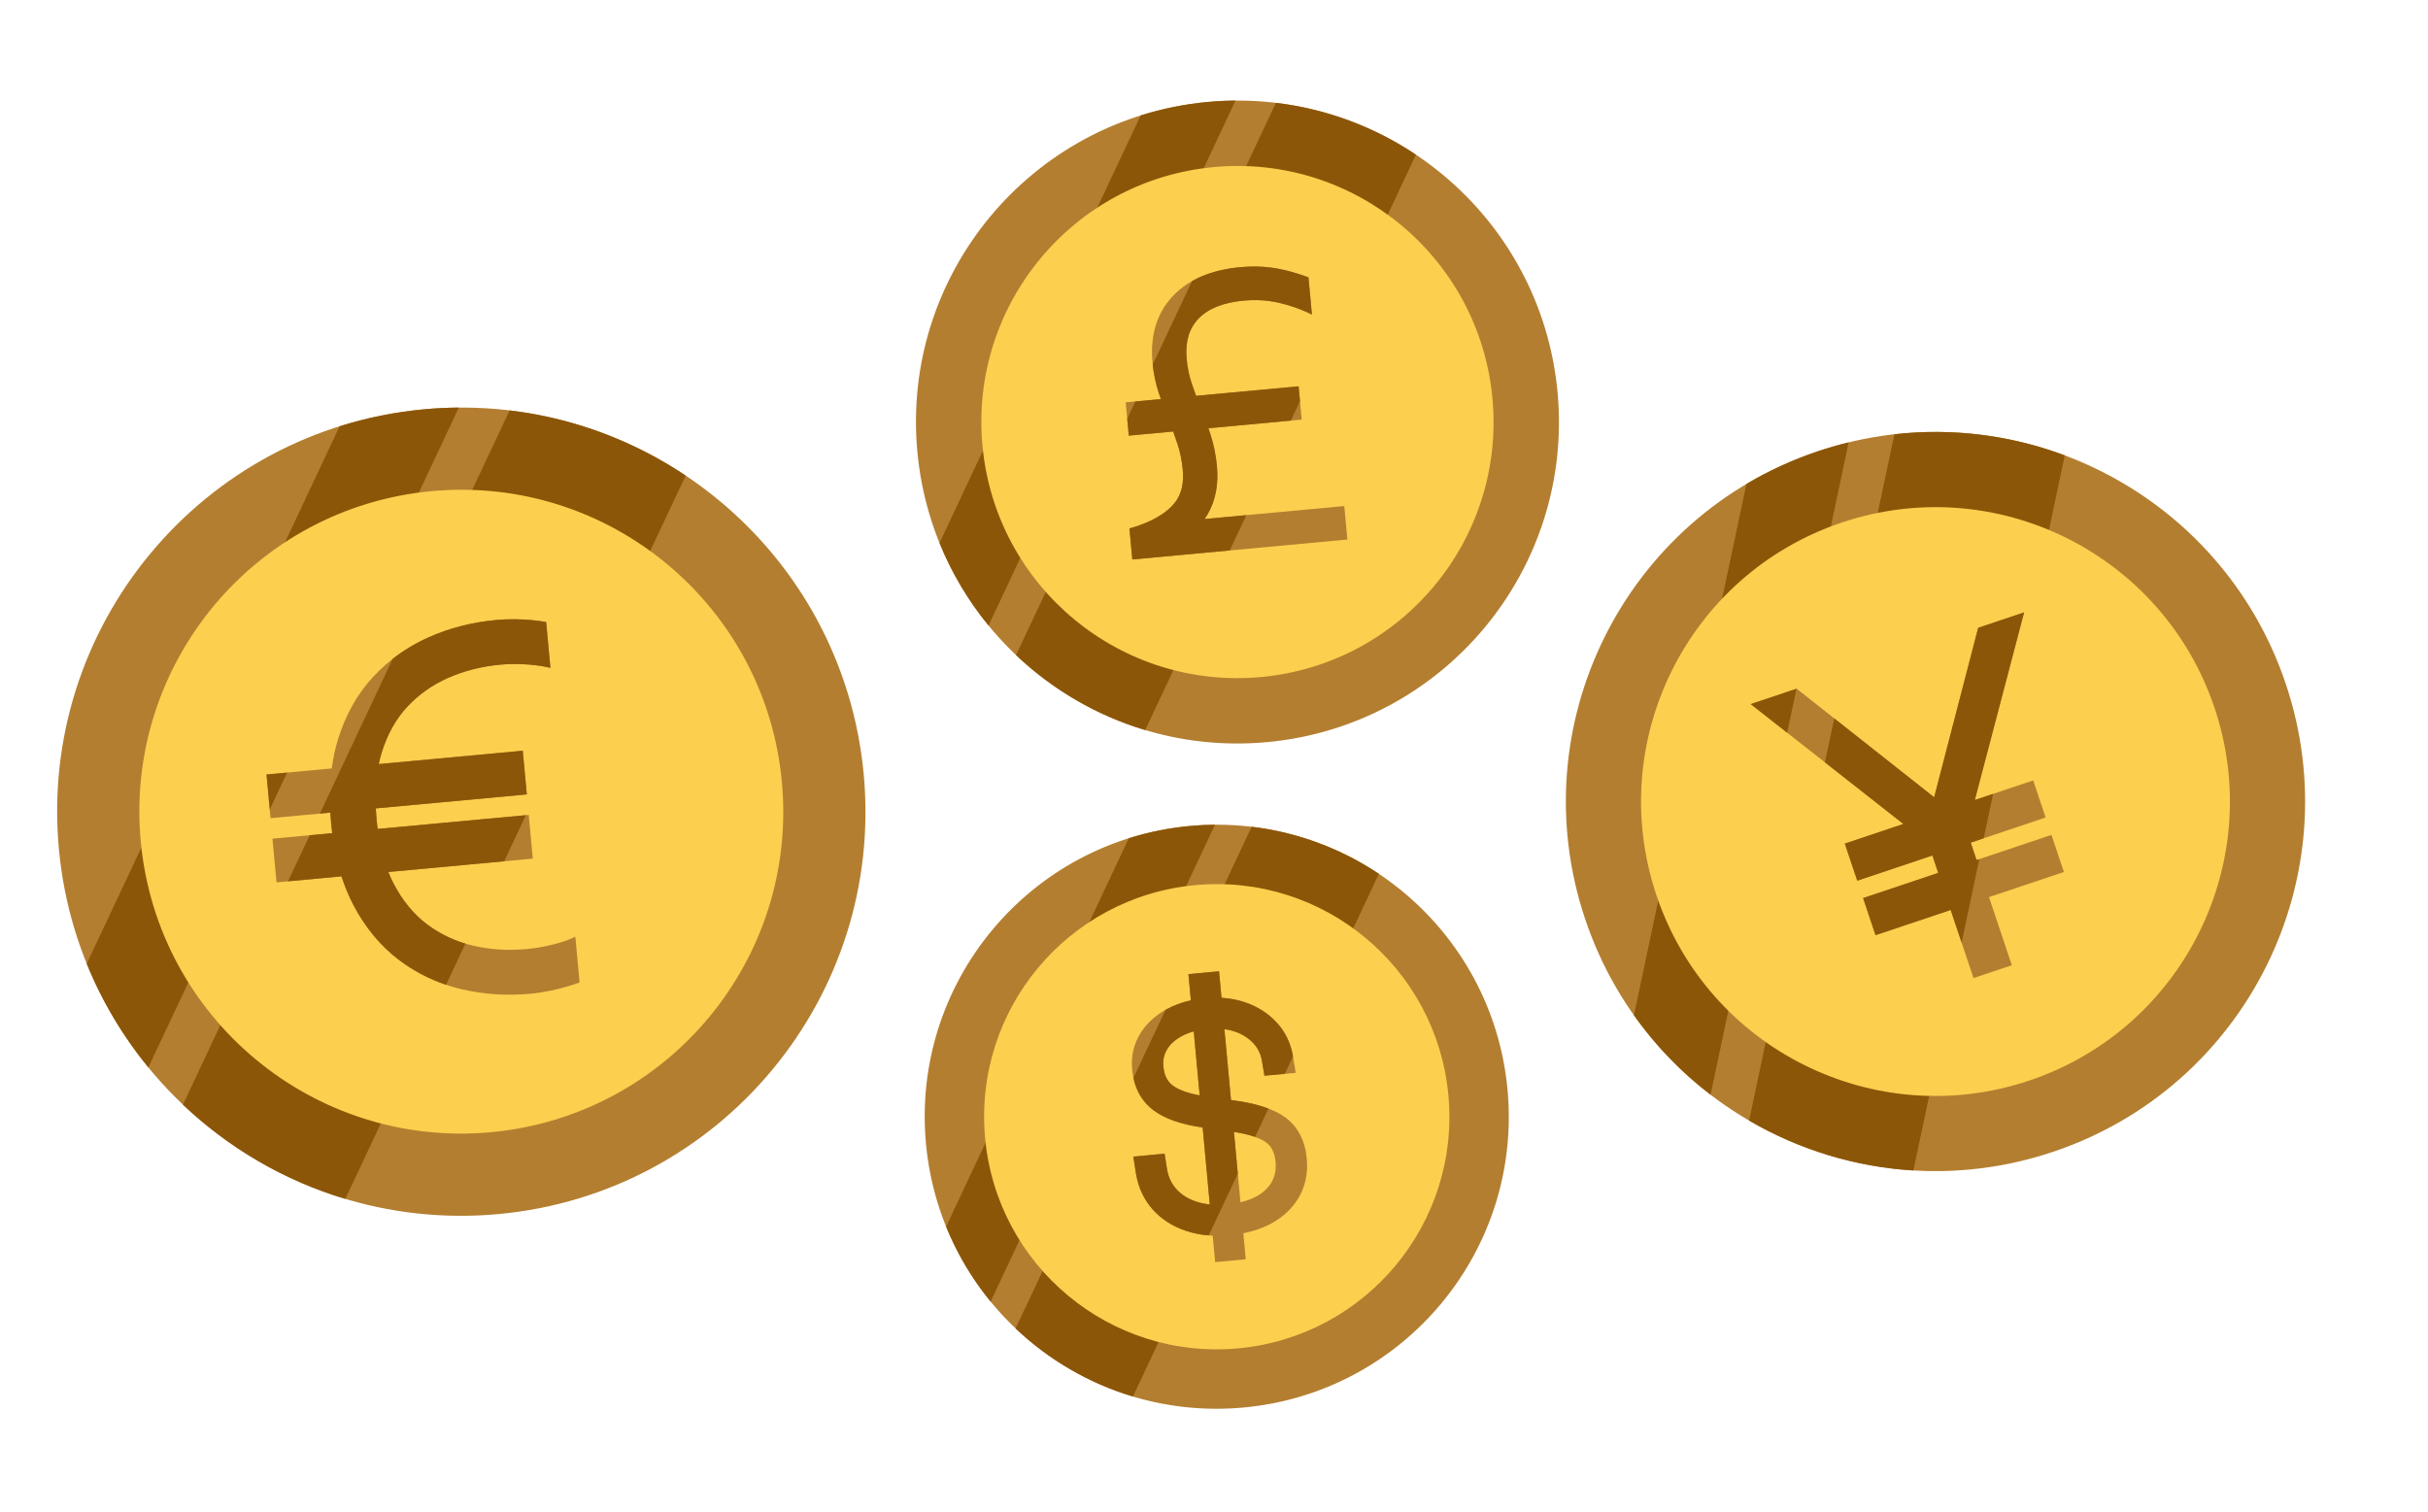 <svg width="374" height="233" viewBox="0 0 374 233" fill="none" xmlns="http://www.w3.org/2000/svg">
<path d="M191.579 216.828C166.841 219.122 144.927 200.928 142.633 176.19C140.338 151.452 158.532 129.538 183.27 127.244C208.008 124.95 229.922 143.144 232.216 167.882C234.511 192.619 216.316 214.533 191.579 216.828Z" fill="#B47E30"/>
<path d="M187.153 127.055L152.592 200.511C149.769 197.064 147.442 193.18 145.731 188.958L173.878 129.135C176.874 128.192 180.016 127.55 183.27 127.248C184.573 127.127 185.867 127.064 187.153 127.055Z" fill="#8C5608"/>
<path d="M212.399 134.618L174.514 215.137C167.699 213.095 161.516 209.466 156.439 204.645L192.8 127.364C199.941 128.216 206.628 130.761 212.399 134.618Z" fill="#8C5608"/>
<path d="M190.735 207.718C171.028 209.546 153.572 195.052 151.744 175.346C149.916 155.639 164.41 138.182 184.116 136.355C203.823 134.527 221.279 149.021 223.107 168.727C224.935 188.433 210.441 205.89 190.735 207.718Z" fill="#FCCF4F"/>
<path d="M187.176 194.431L186.798 190.357C185.35 190.292 183.984 190.048 182.72 189.629C180.654 188.945 178.928 187.843 177.591 186.355C176.236 184.848 175.362 183.005 174.996 180.88L174.57 178.177L179.391 177.73L179.769 180.154C179.98 181.366 180.458 182.368 181.229 183.215C182.022 184.085 183.037 184.712 184.332 185.133C184.958 185.337 185.633 185.475 186.352 185.549L185.253 173.699C181.858 173.197 179.373 172.32 177.659 171.021C175.745 169.571 174.648 167.475 174.399 164.791L174.395 164.744C174.213 162.778 174.604 160.964 175.56 159.352C176.481 157.798 177.847 156.509 179.621 155.519C180.756 154.886 182.034 154.412 183.435 154.102L183.061 150.065L187.777 149.628L188.156 153.712C189.453 153.788 190.687 154.028 191.842 154.429C193.753 155.094 195.367 156.127 196.638 157.5C197.945 158.912 198.787 160.619 199.14 162.576L199.581 165.269L194.769 165.715L194.376 163.365C194.183 162.308 193.742 161.429 193.028 160.674C192.274 159.877 191.338 159.296 190.169 158.898C189.676 158.731 189.153 158.61 188.603 158.535L189.616 169.458L189.956 169.504C193.644 169.999 196.287 170.874 198.034 172.178C199.936 173.599 201.03 175.722 201.287 178.488L201.289 178.512C201.487 180.647 201.102 182.602 200.144 184.323C199.199 186.021 197.765 187.408 195.883 188.445C194.611 189.146 193.149 189.661 191.52 189.985L191.892 193.993L187.176 194.431L187.176 194.431ZM191.077 185.215C191.989 185 192.797 184.703 193.493 184.328C194.604 183.729 195.391 182.99 195.9 182.069C196.4 181.165 196.59 180.154 196.481 178.981L196.479 178.958C196.351 177.58 195.866 176.601 194.995 175.965C194.333 175.481 192.946 174.831 190.072 174.373L191.077 185.215L191.077 185.215ZM183.879 158.89C183.197 159.077 182.58 159.32 182.033 159.617C180.999 160.178 180.254 160.854 179.756 161.682C179.293 162.452 179.113 163.307 179.205 164.298L179.209 164.345C179.333 165.681 179.808 166.611 180.704 167.27C181.316 167.721 182.507 168.312 184.794 168.758L183.879 158.89Z" fill="#B47E30"/>
<path d="M190.169 158.898C191.338 159.296 192.274 159.877 193.029 160.675C193.742 161.43 194.183 162.308 194.377 163.365L194.77 165.715L197.905 165.424L199.168 162.74L199.14 162.576C198.787 160.619 197.945 158.911 196.638 157.5C195.367 156.127 193.753 155.094 191.842 154.43C190.688 154.028 189.453 153.788 188.156 153.712L187.777 149.628L183.061 150.065L183.436 154.103C182.034 154.412 180.757 154.886 179.621 155.519C179.59 155.536 179.559 155.554 179.529 155.572L174.591 166.065C175.031 168.146 176.059 169.809 177.659 171.022C179.373 172.321 181.858 173.198 185.254 173.7L186.353 185.55C185.633 185.476 184.958 185.337 184.332 185.133C183.037 184.712 182.022 184.085 181.229 183.215C180.458 182.368 179.981 181.365 179.769 180.154L179.391 177.73L174.57 178.177L174.997 180.881C175.363 183.006 176.236 184.848 177.592 186.355C178.929 187.843 180.654 188.945 182.719 189.629C183.807 189.989 184.968 190.22 186.191 190.319L190.668 180.804L190.072 174.373C191.489 174.598 192.544 174.871 193.329 175.148L195.387 170.774C193.915 170.213 192.114 169.794 189.956 169.505L189.616 169.458L188.603 158.536C189.153 158.61 189.676 158.731 190.169 158.898ZM184.795 168.758C182.507 168.312 181.316 167.721 180.704 167.271C179.808 166.611 179.333 165.681 179.209 164.346L179.205 164.299C179.113 163.307 179.294 162.452 179.756 161.682C180.254 160.854 180.999 160.178 182.034 159.616C182.581 159.32 183.197 159.078 183.88 158.89L184.795 168.758Z" fill="#8C5608"/>
<path d="M195.187 114.325C167.955 116.851 143.831 96.822 141.306 69.59C138.78 42.358 158.809 18.234 186.041 15.708C213.273 13.182 237.397 33.211 239.923 60.443C242.449 87.676 222.42 111.8 195.187 114.325Z" fill="#B47E30"/>
<path d="M190.316 15.493L152.27 96.357C149.162 92.563 146.601 88.287 144.718 83.64L175.703 17.783C179.001 16.745 182.459 16.039 186.042 15.707C187.476 15.573 188.901 15.503 190.316 15.493Z" fill="#8C5608"/>
<path d="M218.108 23.829L176.403 112.468C168.901 110.219 162.095 106.225 156.505 100.917L196.533 15.844C204.394 16.781 211.755 19.582 218.108 23.829Z" fill="#8C5608"/>
<path d="M194.257 104.299C172.564 106.311 153.346 90.356 151.334 68.663C149.322 46.969 165.278 27.752 186.971 25.74C208.665 23.728 227.882 39.683 229.894 61.377C231.906 83.07 215.951 102.287 194.257 104.299Z" fill="#FCCF4F"/>
<path d="M174.419 86.188L173.975 81.401C173.975 81.401 178.726 80.283 180.947 77.468C182.003 76.129 182.381 74.433 182.188 72.349C182.064 71.009 181.801 69.71 181.406 68.486C181.191 67.819 180.959 67.146 180.713 66.474L173.873 67.109L173.398 61.981L178.816 61.479C178.706 61.162 178.598 60.845 178.494 60.529C178.002 59.046 177.677 57.478 177.528 55.871C177.14 51.684 178.189 48.236 180.646 45.623C183.041 43.078 186.54 41.575 191.047 41.157C192.644 41.009 194.282 41.014 195.906 41.235C198.682 41.611 201.55 42.725 201.55 42.725L202.081 48.456C202.081 48.456 199.1 46.883 195.579 46.385C194.28 46.201 192.924 46.183 191.554 46.31C188.417 46.601 186.07 47.548 184.576 49.125C183.13 50.652 182.547 52.69 182.794 55.354C182.913 56.632 183.169 57.869 183.555 59.031C183.767 59.67 183.996 60.32 184.239 60.976L200.032 59.511L200.508 64.638L186.136 65.971C186.25 66.304 186.362 66.637 186.471 66.969C186.964 68.481 187.295 70.117 187.454 71.832C187.714 74.632 187.235 77.111 186.032 79.199C185.883 79.458 185.721 79.71 185.548 79.956L207.067 77.96L207.545 83.115L174.419 86.188L174.419 86.188Z" fill="#B47E30"/>
<path d="M182.794 55.355C182.912 56.633 183.168 57.87 183.554 59.032C183.766 59.67 183.995 60.32 184.239 60.977L200.032 59.512L200.244 61.798L198.834 64.794L186.135 65.972C186.25 66.305 186.362 66.637 186.47 66.97C186.963 68.482 187.294 70.118 187.453 71.832C187.713 74.634 187.235 77.112 186.032 79.2C185.883 79.458 185.721 79.711 185.547 79.956L191.981 79.359L189.423 84.797L174.419 86.189L173.975 81.401C173.975 81.401 178.726 80.283 180.946 77.469C182.003 76.129 182.381 74.433 182.188 72.35C182.064 71.009 181.8 69.71 181.406 68.486C181.191 67.82 180.959 67.147 180.714 66.475L173.874 67.109L173.633 64.514L174.89 61.844L178.816 61.48C178.706 61.163 178.599 60.845 178.494 60.53C178.033 59.139 177.718 57.675 177.558 56.173C177.558 56.173 177.558 56.173 177.558 56.172L183.61 43.309C185.653 42.147 188.14 41.427 191.048 41.157C192.644 41.009 194.282 41.015 195.906 41.235C198.682 41.612 201.55 42.725 201.55 42.725L202.082 48.457C202.082 48.457 199.1 46.883 195.579 46.386C194.279 46.201 192.923 46.184 191.553 46.311C188.416 46.602 186.069 47.549 184.576 49.125C183.13 50.653 182.547 52.691 182.794 55.355Z" fill="#8C5608"/>
<path d="M76.808 187.028C42.574 190.203 12.247 165.025 9.072 130.791C5.897 96.557 31.075 66.231 65.309 63.056C99.543 59.88 129.87 85.059 133.045 119.293C136.22 153.527 111.041 183.853 76.808 187.028Z" fill="#B47E30"/>
<path d="M70.681 62.789L22.853 164.444C18.947 159.673 15.726 154.299 13.359 148.456L52.311 65.668C56.457 64.363 60.805 63.475 65.309 63.057C67.111 62.89 68.903 62.801 70.681 62.789Z" fill="#8C5608"/>
<path d="M105.619 73.264L53.192 184.693C43.76 181.866 35.204 176.845 28.178 170.173L78.497 63.226C88.379 64.405 97.633 67.927 105.619 73.264Z" fill="#8C5608"/>
<path d="M75.64 174.42C48.369 176.95 24.211 156.892 21.681 129.621C19.152 102.35 39.209 78.192 66.481 75.662C93.752 73.133 117.91 93.19 120.439 120.462C122.969 147.733 102.911 171.891 75.64 174.42Z" fill="#FCCF4F"/>
<path d="M81.699 153.086C78.041 153.425 74.45 153.185 71.027 152.373C67.529 151.543 64.32 150.041 61.489 147.907C58.637 145.758 56.26 142.891 54.424 139.386C53.717 138.038 53.108 136.57 52.605 135.003L42.594 135.931L41.97 129.201L51.172 128.347C51.111 127.864 51.058 127.376 51.012 126.882L51.009 126.844C50.957 126.287 50.916 125.734 50.885 125.187L41.677 126.041L41.053 119.311L51.101 118.379C51.308 116.803 51.63 115.305 52.062 113.904C53.226 110.128 55.048 106.886 57.477 104.271C59.878 101.686 62.752 99.637 66.017 98.182C69.222 96.754 72.702 95.858 76.36 95.519C80.713 95.115 84.128 95.834 84.128 95.834L84.782 102.884C84.782 102.884 81.457 101.986 76.998 102.399C74.165 102.662 71.471 103.35 68.989 104.445C66.576 105.51 64.457 107.019 62.69 108.927C60.948 110.809 59.63 113.19 58.774 116.005C58.607 116.551 58.463 117.119 58.34 117.708L80.525 115.65L81.149 122.38L57.884 124.538C57.91 125.083 57.95 125.637 58.001 126.196L58.005 126.234C58.051 126.729 58.106 127.218 58.169 127.699L81.442 125.54L82.067 132.27L59.815 134.334C60.068 134.971 60.344 135.576 60.642 136.147C62.003 138.758 63.739 140.864 65.801 142.407C67.889 143.969 70.248 145.066 72.812 145.668C75.452 146.288 78.227 146.469 81.061 146.206C85.954 145.752 88.623 144.298 88.623 144.298L89.277 151.348C89.277 151.347 85.795 152.706 81.699 153.086Z" fill="#B47E30"/>
<path d="M58.773 116.005C58.606 116.551 58.462 117.119 58.34 117.708L80.524 115.651L81.148 122.38L57.884 124.538C57.91 125.084 57.949 125.636 58.001 126.197L58.004 126.233C58.05 126.729 58.105 127.217 58.168 127.699L81.003 125.581L77.664 132.678L59.815 134.334C60.067 134.97 60.343 135.576 60.641 136.147C62.002 138.758 63.738 140.864 65.8 142.407C67.58 143.738 69.558 144.733 71.693 145.368L68.709 151.71C66.103 150.835 63.682 149.56 61.488 147.907C58.637 145.758 56.259 142.891 54.423 139.386C53.717 138.037 53.107 136.57 52.603 135.003L44.365 135.767L47.705 128.67L51.171 128.348C51.111 127.865 51.058 127.376 51.012 126.882L51.009 126.846C50.957 126.288 50.915 125.734 50.884 125.187L49.273 125.336L60.488 101.502C62.173 100.181 64.02 99.071 66.017 98.182C69.221 96.754 72.701 95.859 76.359 95.519C80.713 95.115 84.128 95.835 84.128 95.835L84.782 102.885C84.782 102.885 81.456 101.986 76.997 102.4C74.164 102.663 71.47 103.35 68.988 104.446C66.576 105.511 64.456 107.019 62.69 108.928C60.947 110.81 59.629 113.191 58.773 116.005Z" fill="#8C5608"/>
<path d="M44.227 119.018L41.553 124.702L41.053 119.312L44.227 119.018Z" fill="#8C5608"/>
<path d="M316.24 177.443C286.436 187.442 254.169 171.386 244.17 141.582C234.172 111.778 250.227 79.512 280.031 69.513C309.836 59.515 342.102 75.57 352.101 105.374C362.099 135.178 346.044 167.445 316.24 177.443Z" fill="#B47E30"/>
<path d="M284.757 68.15L263.487 168.647C259.011 165.22 255.019 161.111 251.688 156.407L269.011 74.561C272.427 72.531 276.111 70.83 280.032 69.515C281.601 68.988 283.177 68.534 284.757 68.15Z" fill="#8C5608"/>
<path d="M318.048 70.152L294.732 180.311C285.745 179.772 277.078 177.095 269.426 172.629L291.805 66.9C300.847 65.879 309.821 67.074 318.048 70.152Z" fill="#8C5608"/>
<path d="M312.558 166.471C288.815 174.436 263.111 161.646 255.146 137.903C247.181 114.161 259.972 88.457 283.714 80.492C307.456 72.527 333.16 85.317 341.125 109.06C349.09 132.802 336.3 158.506 312.558 166.471Z" fill="#FCCF4F"/>
<path d="M303.993 150.674L300.473 140.182L288.9 144.064L286.984 138.352L298.556 134.47L297.657 131.788L286.084 135.671L284.168 129.959L293.189 126.932L269.675 108.469L276.747 106.096L297.931 122.823L304.711 96.715L311.781 94.343L304.19 123.242L313.185 120.224L315.101 125.936L303.56 129.808L304.459 132.49L316 128.618L317.917 134.33L306.376 138.202L309.895 148.693L303.993 150.674Z" fill="#B47E30"/>
<path d="M304.191 123.244L307.013 122.297L305.564 129.138L303.561 129.81L304.461 132.492L304.884 132.35L302.162 145.213L300.474 140.183L288.902 144.065L286.986 138.354L298.558 134.472L297.659 131.79L286.086 135.672L284.17 129.961L293.191 126.934L281.108 117.447L282.542 110.672L297.932 122.825L304.713 96.716L311.782 94.344L304.191 123.244Z" fill="#8C5608"/>
<path d="M276.725 106.104L275.291 112.879L269.675 108.469L276.725 106.104Z" fill="#8C5608"/>
</svg>
